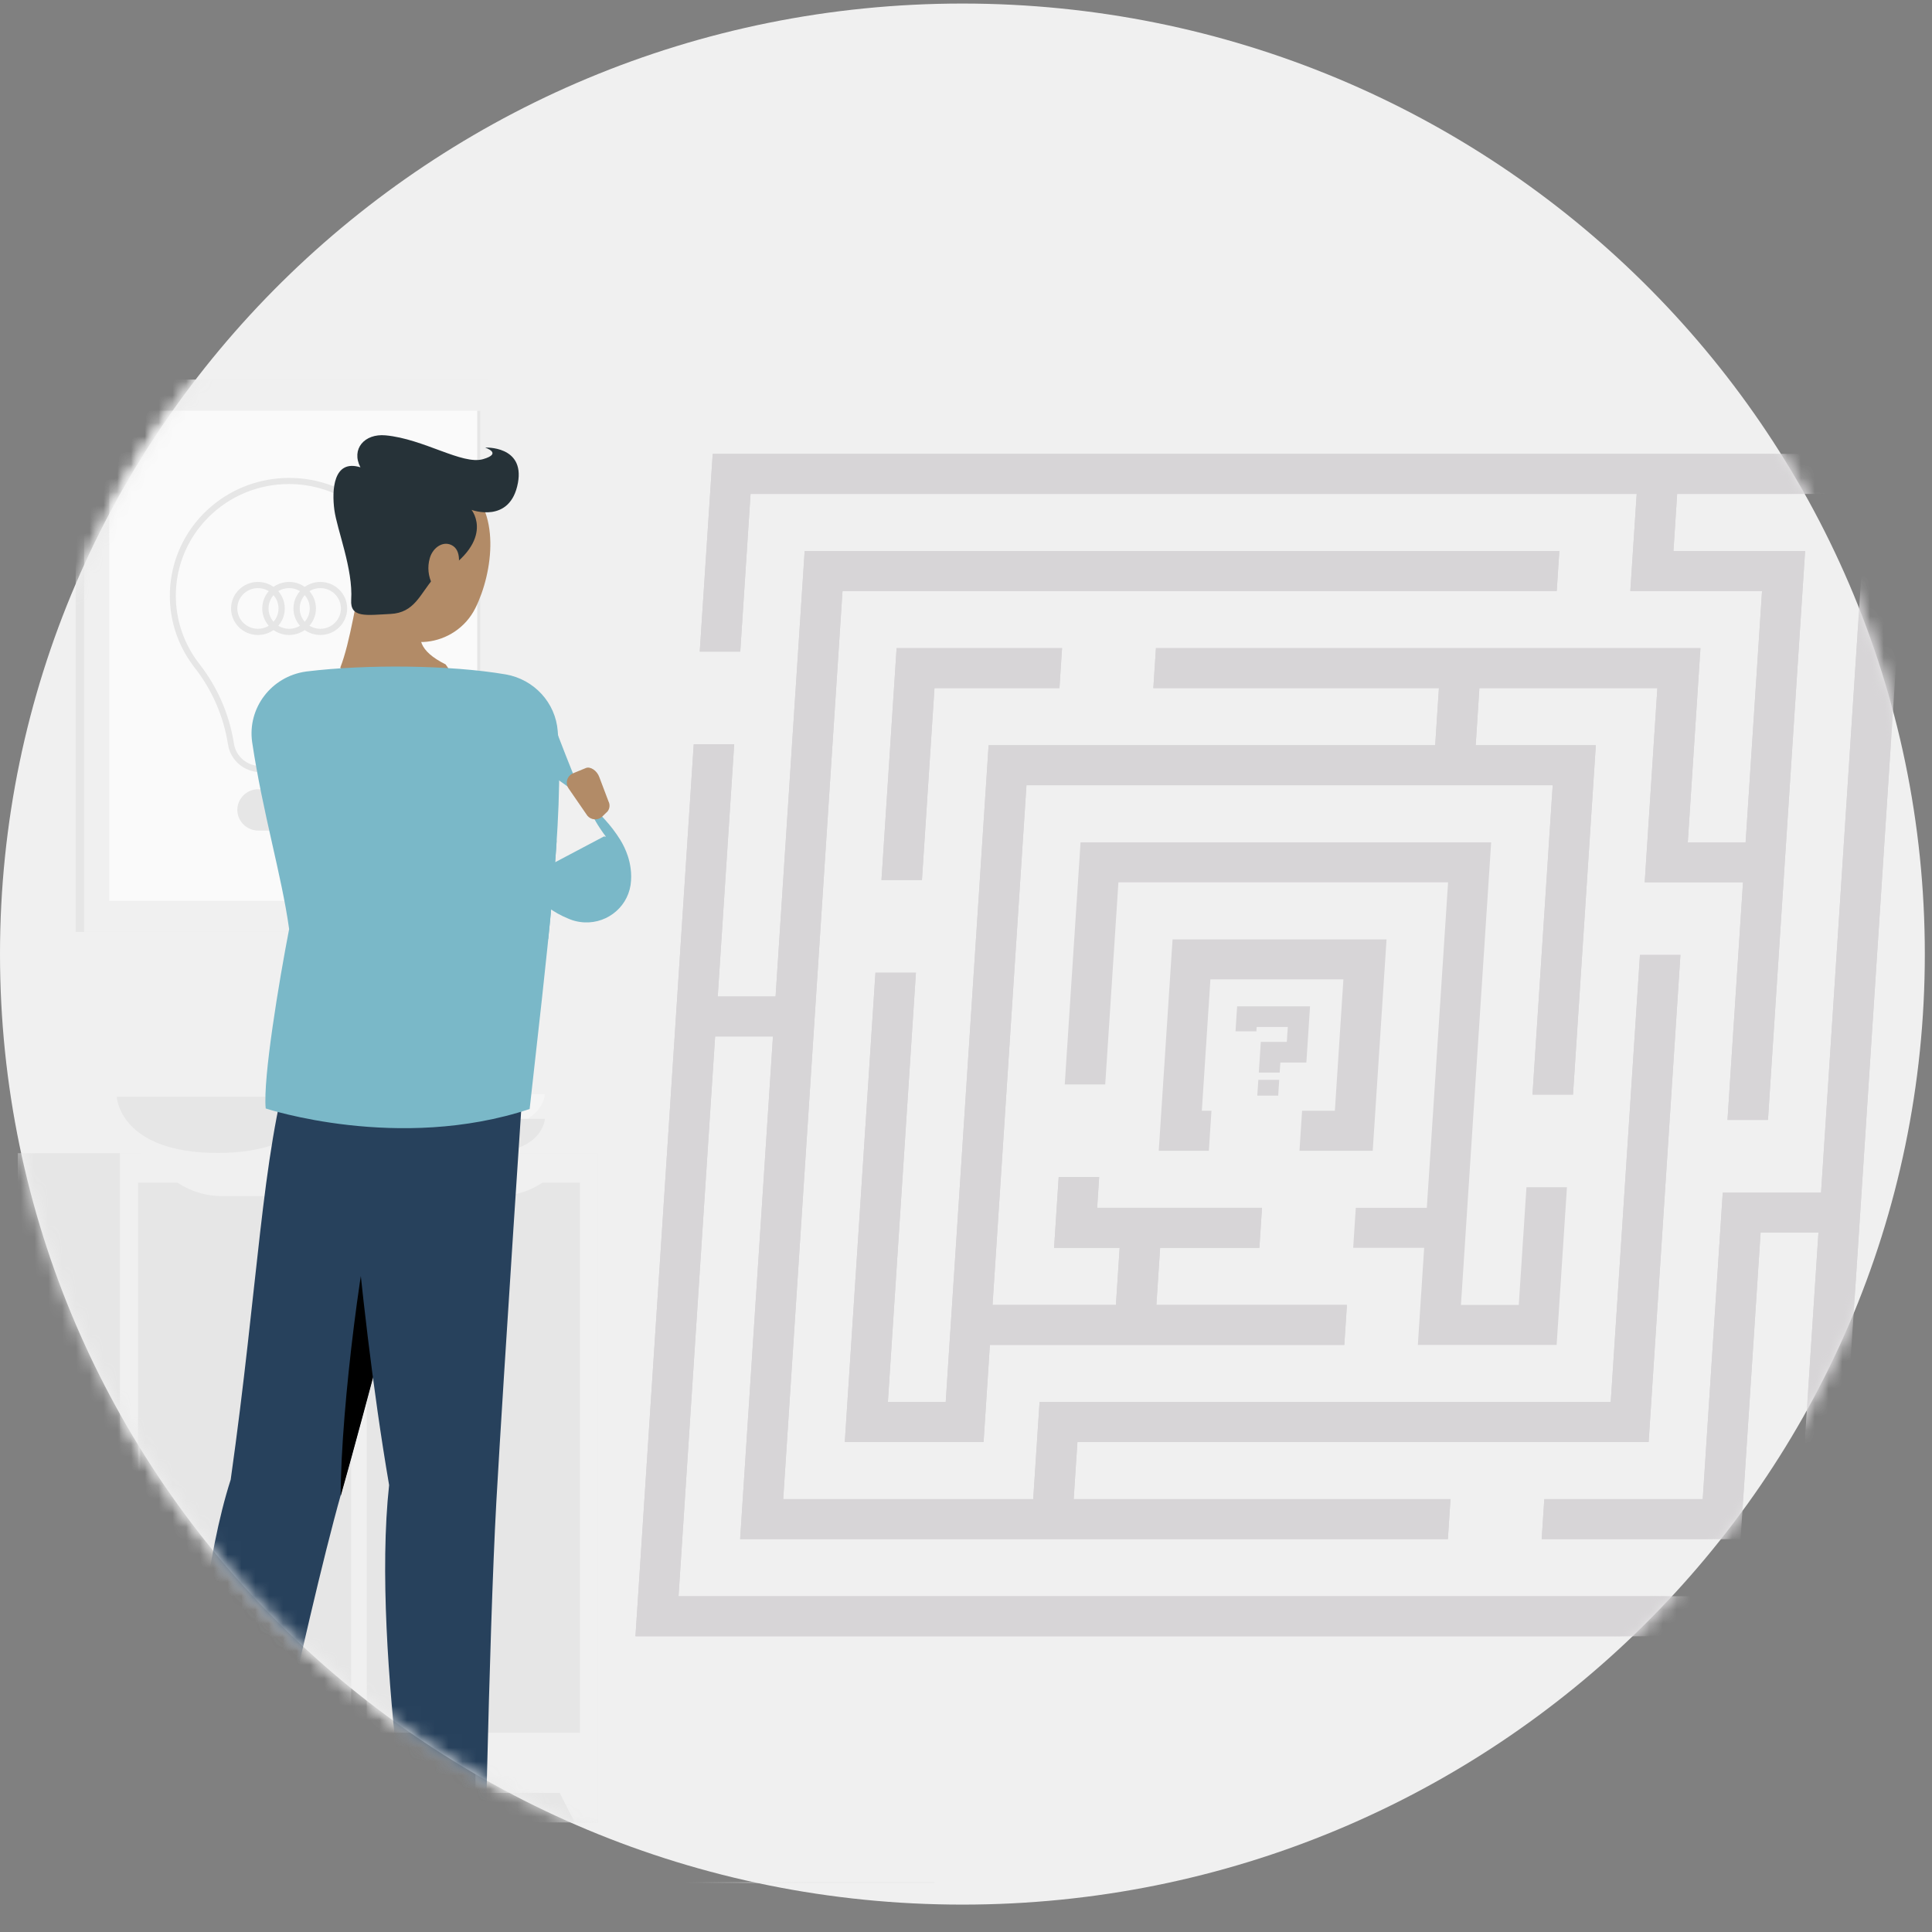<svg xmlns="http://www.w3.org/2000/svg" xmlns:xlink="http://www.w3.org/1999/xlink" width="140" height="140" viewBox="0 0 140 140">
    <rect x="0" y="0" width="140" height="140" fill="#808080" stroke="none"/>
    <defs>
        <path id="gm6oaknowa" d="M69.74.116C31.224.116 0 30.955 0 68.996c0 38.04 31.224 68.878 69.74 68.878 38.516 0 69.74-30.838 69.74-68.879 0-38.04-31.224-68.879-69.74-68.879z"/>
    </defs>
    <g fill="none" fill-rule="evenodd">
        <g>
            <g>
                <path fill="#F0F0F0" d="M0 69.136C0 31.096 31.224.257 69.74.257c38.516 0 69.74 30.838 69.74 68.88 0 38.04-31.224 68.878-69.74 68.878C31.224 138.015 0 107.177 0 69.136" transform="translate(-120 -1345) translate(120 1345)"/>
                <g transform="translate(-120 -1345) translate(120 1345) translate(0 .14)">
                    <mask id="v3nm7q7kwb" fill="#fff">
                        <use xlink:href="#gm6oaknowa"/>
                    </mask>
                    <path fill="#EBEBEB" d="M1.823 134.889L15.173 134.889 15.173 134.804 1.823 134.804zM18.233 134.889L21.908 134.889 21.908 134.804 18.233 134.804zM48.967 136.321L67.725 136.321 67.725 136.237 48.967 136.237z" mask="url(#v3nm7q7kwb)"/>
                    <path fill="#F0F0F0" d="M8.458 76.37s.186 4.075 7.313 4.075c7.128 0 7.317-4.075 7.317-4.075H8.458z" mask="url(#v3nm7q7kwb)"/>
                    <path fill="#E6E6E6" d="M34.454 131.921L43.328 131.921 43.328 83.423 34.454 83.423z" mask="url(#v3nm7q7kwb)"/>
                    <path fill="#F0F0F0" d="M41.643 131.921L43.331 131.921 43.331 128.43 39.876 128.43z" mask="url(#v3nm7q7kwb)"/>
                    <path fill="#E6E6E6" d="M1.286 131.921L10.16 131.921 10.16 83.423 1.286 83.423z" mask="url(#v3nm7q7kwb)"/>
                    <path fill="#F0F0F0" d="M8.692 129.782L43.332 129.782 43.332 83.423 8.692 83.423z" mask="url(#v3nm7q7kwb)"/>
                    <path fill="#E6E6E6" d="M26.577 125.418L42.025 125.418 42.025 85.559 26.577 85.559zM9.999 125.418L25.446 125.418 25.446 85.559 9.999 85.559z" mask="url(#v3nm7q7kwb)"/>
                    <path fill="#F0F0F0" d="M19.25 86.533h-3.056c-1.26.022-2.492-.363-3.51-1.096h10.074c-1.017.733-2.249 1.118-3.507 1.096M35.984 86.533h-3.056c-1.26.022-2.493-.363-3.51-1.096h10.066c-1.015.731-2.244 1.117-3.5 1.096M10.377 131.921L8.692 131.921 8.692 128.43 12.144 128.43z" mask="url(#v3nm7q7kwb)"/>
                    <path fill="#E6E6E6" d="M8.458 79.331s.186 4.075 7.313 4.075c7.128 0 7.317-4.075 7.317-4.075H8.458z" mask="url(#v3nm7q7kwb)"/>
                    <path fill="#F5F5F5" d="M30.603 79.151s.114 2.486 4.446 2.486 4.435-2.486 4.435-2.486h-8.88z" mask="url(#v3nm7q7kwb)"/>
                    <path fill="#E6E6E6" d="M30.603 80.937s.114 2.483 4.446 2.483 4.435-2.483 4.435-2.483h-8.88zM5.484 67.392L35.338 67.392 35.338 27.366 5.484 27.366z" mask="url(#v3nm7q7kwb)"/>
                    <path fill="#F0F0F0" d="M6.093 67.392L36.641 67.392 36.641 27.366 6.093 27.366z" mask="url(#v3nm7q7kwb)"/>
                    <path fill="#FAFAFA" d="M7.918 65.137L34.812 65.137 34.812 29.621 7.918 29.621z" mask="url(#v3nm7q7kwb)"/>
                    <path fill="#E6E6E6" d="M34.578 65.137L34.812 65.137 34.812 29.621 34.578 29.621zM20.949 34.936c-4.525-.008-8.2 3.608-8.208 8.077-.003 1.777.586 3.505 1.675 4.918 1.332 1.69 2.204 3.687 2.534 5.803.138.935.948 1.63 1.905 1.634h4.181c.944-.005 1.743-.69 1.88-1.613.328-2.12 1.2-4.122 2.535-5.814 2.747-3.55 2.06-8.629-1.535-11.343-1.362-1.028-3.016-1.608-4.73-1.659l-.237-.003zm2.104 20.876h-4.18c-1.18-.004-2.18-.86-2.352-2.013-.32-2.04-1.161-3.967-2.445-5.596-2.894-3.75-2.162-9.107 1.634-11.965 1.574-1.185 3.512-1.8 5.49-1.744 4.77.132 8.529 4.057 8.396 8.768-.051 1.794-.673 3.526-1.778 4.95-1.28 1.634-2.118 3.564-2.43 5.607-.17 1.144-1.164 1.993-2.335 1.993zM18.718 60.047h4.47c.836-.004 1.514-.674 1.516-1.5-.002-.827-.68-1.497-1.517-1.498h-4.47c-.837.001-1.515.67-1.52 1.497.003.828.682 1.499 1.52 1.501" mask="url(#v3nm7q7kwb)"/>
                    <path fill="#E6E6E6" d="M20.952 42.477c-.824 0-1.492.66-1.492 1.474s.668 1.474 1.492 1.474c.825 0 1.493-.66 1.493-1.474s-.668-1.474-1.493-1.474m0 3.396c-1.074.002-1.947-.857-1.949-1.918-.002-1.062.868-1.924 1.943-1.926 1.074-.002 1.947.857 1.949 1.919v.007c-.002 1.058-.87 1.916-1.943 1.918" mask="url(#v3nm7q7kwb)"/>
                    <path fill="#E6E6E6" d="M18.69 42.477c-.824 0-1.492.66-1.492 1.474s.668 1.474 1.492 1.474 1.492-.66 1.492-1.474-.668-1.474-1.492-1.474zm0 3.396c-1.075 0-1.946-.86-1.946-1.922 0-1.061.871-1.922 1.946-1.922s1.946.86 1.946 1.922v.004c0 1.06-.87 1.918-1.942 1.918h-.004zM23.211 42.477c-.824 0-1.492.66-1.492 1.474s.668 1.474 1.492 1.474 1.492-.66 1.492-1.474-.668-1.474-1.492-1.474m0 3.396c-1.074 0-1.946-.86-1.946-1.922 0-1.061.872-1.922 1.946-1.922 1.075 0 1.946.86 1.946 1.922v.004c-.002 1.06-.872 1.918-1.946 1.918" mask="url(#v3nm7q7kwb)"/>
                    <path fill="#D7D5D7" d="M130.049 115.53L49.169 115.53 51.82 74.968 56.011 74.968 53.632 111.39 104.919 111.39 105.108 108.494 77.803 108.494 78.074 104.354 119.466 104.354 121.77 69.059 118.837 69.059 116.719 101.458 75.33 101.458 74.87 108.494 56.754 108.494 61.052 42.688 112.806 42.688 112.996 39.788 58.308 39.788 56.2 72.071 52.01 72.071 53.202 53.792 50.27 53.792 46.048 118.43 132.792 118.43 133.067 114.219 130.135 114.219z" mask="url(#v3nm7q7kwb)"/>
                    <path fill="#D7D5D7" d="M51.645 32.752L50.706 47.079 53.643 47.079 54.388 35.652 118.6 35.652 118.139 42.688 127.683 42.688 126.494 60.899 122.303 60.899 123.221 46.827 83.764 46.827 83.575 49.724 104.27 49.724 103.998 53.863 71.638 53.863 68.894 95.872 68.798 97.318 68.53 101.458 64.339 101.458 66.371 70.346 63.438 70.346 61.217 104.354 71.273 104.354 71.731 97.318 97.414 97.318 97.603 94.422 83.795 94.422 84.067 90.283 91.259 90.283 91.449 87.386 79.504 87.386 79.649 85.155 76.716 85.155 76.383 90.283 81.134 90.283 80.863 94.422 71.923 94.422 74.382 56.76 112.514 56.76 111.049 79.179 113.986 79.179 115.64 53.863 106.934 53.863 107.202 49.724 120.099 49.724 119.181 63.796 126.304 63.796 125.18 81.015 128.113 81.015 130.805 39.788 121.264 39.788 121.533 35.652 135.264 35.652 131.96 86.282 124.837 86.282 123.386 108.494 111.906 108.494 111.716 111.39 126.129 111.39 127.58 89.179 131.771 89.179 130.575 107.505 133.507 107.505 138.39 32.752z" mask="url(#v3nm7q7kwb)"/>
                    <path fill="#D7D5D7" d="M66.807 63.633L67.715 49.724 76.771 49.724 76.96 46.827 64.971 46.827 63.875 63.633zM102.743 97.318L112.8 97.318 113.546 85.892 110.613 85.892 110.056 94.422 105.865 94.422 106.136 90.282 106.229 88.836 108.055 60.899 78.301 60.899 77.156 78.442 80.089 78.442 81.045 63.796 104.933 63.796 103.393 87.386 98.246 87.386 98.057 90.282 103.2 90.282z" mask="url(#v3nm7q7kwb)"/>
                    <path fill="#D7D5D7" d="M94.354 80.35L94.165 83.247 99.473 83.247 100.474 67.932 84.968 67.932 83.967 83.247 87.598 83.247 87.787 80.35 87.089 80.35 87.711 70.828 97.348 70.828 96.73 80.35z" mask="url(#v3nm7q7kwb)"/>
                    <g fill="#D7D5D7" mask="url(#v3nm7q7kwb)">
                        <g>
                            <path d="M84.25 82.889L3.37 82.889 6.021 42.327 10.212 42.327 7.833 78.75 59.12 78.75 59.309 75.853 32.003 75.853 32.275 71.714 73.667 71.714 75.971 36.419 73.038 36.419 70.92 68.817 29.531 68.817 29.071 75.853 10.955 75.853 15.252 10.048 67.007 10.048 67.196 7.148 12.509 7.148 10.401 39.431 6.21 39.431 7.403 21.152 4.47 21.152 0.248 85.789 86.993 85.789 87.268 81.578 84.335 81.578z" transform="translate(45.8 32.64)"/>
                            <path d="M5.846 0.112L4.907 14.438 7.843 14.438 8.589 3.012 72.801 3.012 72.34 10.048 81.884 10.048 80.694 28.259 76.503 28.259 77.421 14.187 37.965 14.187 37.776 17.084 58.47 17.084 58.199 21.223 25.839 21.223 23.095 63.231 22.999 64.678 22.731 68.817 18.539 68.817 20.571 37.706 17.638 37.706 15.417 71.714 25.474 71.714 25.932 64.678 51.614 64.678 51.804 61.781 37.996 61.781 38.268 57.642 45.46 57.642 45.649 54.745 33.705 54.745 33.85 52.515 30.917 52.515 30.583 57.642 35.335 57.642 35.063 61.781 26.124 61.781 28.582 24.12 66.715 24.12 65.25 46.538 68.187 46.538 69.84 21.223 61.135 21.223 61.403 17.084 74.299 17.084 73.382 31.155 80.505 31.155 79.381 48.375 82.314 48.375 85.006 7.148 75.465 7.148 75.733 3.012 89.465 3.012 86.161 53.642 79.037 53.642 77.586 75.853 66.106 75.853 65.917 78.75 80.33 78.75 81.781 56.539 85.972 56.539 84.775 74.865 87.708 74.865 92.591 0.112z" transform="translate(45.8 32.64)"/>
                            <path d="M21.008 30.993L21.916 17.084 30.972 17.084 31.161 14.187 19.172 14.187 18.075 30.993z" transform="translate(45.8 32.64)"/>
                        </g>
                    </g>
                    <path fill="#D7D5D7" d="M92.731 77.583L91.218 77.583 91.363 75.358 93.247 75.358 93.319 74.279 91.064 74.279 91.043 74.594 89.53 74.594 89.647 72.784 94.931 72.784 94.663 76.856 92.779 76.856zM92.624 79.253L91.108 79.253 91.184 78.112 92.696 78.112z" mask="url(#v3nm7q7kwb)"/>
                    <path fill="#27415C" d="M16.717 107.081c1.99-14.089 2.248-23.508 4.339-30.453l12.033-.18s-5.741 22.358-8.375 31.669c-2.634 9.311-7.368 32.293-7.368 32.293h-4.033s-.107-22.425 3.404-33.329" mask="url(#v3nm7q7kwb)"/>
                    <path fill="#000" d="M27.282 86.87c-.88 2.013-2.603 14.94-2.592 21.393l.041-.15c.925-3.27 2.235-8.15 3.545-13.114l-.994-8.13z" mask="url(#v3nm7q7kwb)"/>
                    <path fill="#27415C" d="M28.197 107.478c-2.407-14.014-3.408-30.9-3.408-30.9l13.24-.211s-1.522 22.772-2.062 32.31c-.55 9.92-.935 31.743-.935 31.743H30.62s-3.758-20.683-2.424-32.942" mask="url(#v3nm7q7kwb)"/>
                    <path fill="#B28B67" d="M26.42 40.63c-.589 2.52-1.032 5.756-1.765 7.617 1.28 1.175 3.353 2.632 6.117 2.59 2.764-.04 2.259-1.884 1.516-2.834-1.98-.989-2.063-1.987-1.575-2.863l-4.294-4.51z" mask="url(#v3nm7q7kwb)"/>
                    <path fill="#B28B67" d="M26.863 37.805c-.499 3.056-.95 4.839.25 6.724 1.806 2.835 5.918 2.258 7.338-.612 1.282-2.58 1.884-7.165-.853-9.009-1.98-1.334-4.679-.83-6.03 1.125-.366.531-.608 1.137-.705 1.772" mask="url(#v3nm7q7kwb)"/>
                    <path fill="#263238" d="M31.415 41.775c-.987 1.144-1.375 2.489-3.119 2.574-1.743.085-2.932.315-2.847-1.02.145-2.23-1.03-5.093-1.22-6.519-.19-1.426-.082-3.698 1.888-3.087-.688-1.324.292-2.458 1.822-2.316 2.778.258 5.556 2.16 7.065 1.725 1.448-.42.148-.838.148-.838s2.874-.153 2.38 2.553c-.554 3.012-3.363 1.96-3.363 1.96s1.915 2.34-2.754 4.968" mask="url(#v3nm7q7kwb)"/>
                    <path fill="#B28B67" d="M31.143 40.311c-.184.638-.115 1.322.193 1.912.409.73 1.213.394 1.599-.394.343-.71.556-1.946-.093-2.398-.65-.451-1.472.062-1.699.88" mask="url(#v3nm7q7kwb)"/>
                    <path fill="#7AB8C8" d="M22.262 48.512c4.28-.52 10.36-.472 14.393.22 2.053.362 3.6 2.049 3.76 4.102.503 6.075-.859 16.7-2.035 27.39-9.492 3.148-19.126-.04-19.126-.04-.21-2.16.966-9.227 1.698-13-.54-3.898-1.904-8.356-2.678-13.531-.36-2.477 1.38-4.772 3.888-5.128.033-.005.067-.01.1-.013" mask="url(#v3nm7q7kwb)"/>
                    <path fill="#7AB8C8" d="M35.152 57.021c.646 3.661 2.7 8.021 4.573 10.907.258-2.526.474-4.937.612-7.154l-5.185-3.753z" mask="url(#v3nm7q7kwb)"/>
                    <path fill="#7AB8C8" d="M39.983 51.945l.484 1.283.513 1.325c.344.88.687 1.742 1.062 2.57.182.415.375.819.567 1.202.193.384.382.757.575 1.087.192.33.392.618.54.829.147.21.274.305.048.227l-4.57 2.415c-.032.19-.032.386 0 .577.01.079.033.156.069.227.038.075.051.03.034-.044-.08-.256-.196-.501-.343-.727-.393-.653-.824-1.284-1.29-1.887-.488-.656-1.031-1.315-1.554-1.987-.522-.673-1.096-1.358-1.605-2.038l-.052-.067c-.607-.812-.433-1.956.388-2.556.55-.401 1.281-.47 1.898-.178.85.407 1.677.86 2.476 1.358.798.5 1.571 1.019 2.341 1.627.382.295.757.61 1.131.944.396.346.772.714 1.125 1.103.42.457.797.952 1.124 1.477.228.369.411.762.547 1.172.094.284.162.576.203.873.058.409.058.823 0 1.232-.267 1.742-1.912 2.94-3.675 2.677l-.008-.001c-.251-.036-.497-.103-.732-.197l-.151-.064c-.504-.206-.979-.474-1.414-.798-.34-.248-.662-.52-.962-.815-.49-.486-.94-1.01-1.344-1.569-.701-.953-1.324-1.959-1.864-3.009-.533-.995-.98-1.993-1.4-2.994-.202-.506-.405-1.02-.584-1.519-.093-.254-.182-.509-.268-.77l-.254-.812c-.587-1.903.5-3.916 2.427-4.496 1.833-.55 3.785.393 4.47 2.16l.048.163z" mask="url(#v3nm7q7kwb)"/>
                    <path fill="#B28B67" d="M43.431 56.18l.664 1.755c.12.234.093.515-.069.723l-.416.404c-.312.26-.779.22-1.042-.087-.03-.035-.056-.073-.079-.113l-1.251-1.817c-.262-.322-.21-.792.115-1.05.04-.031.081-.058.125-.08l.977-.401c.323-.133.811.187.976.665" mask="url(#v3nm7q7kwb)"/>
                </g>
            </g>
        </g>
    </g>
</svg>
